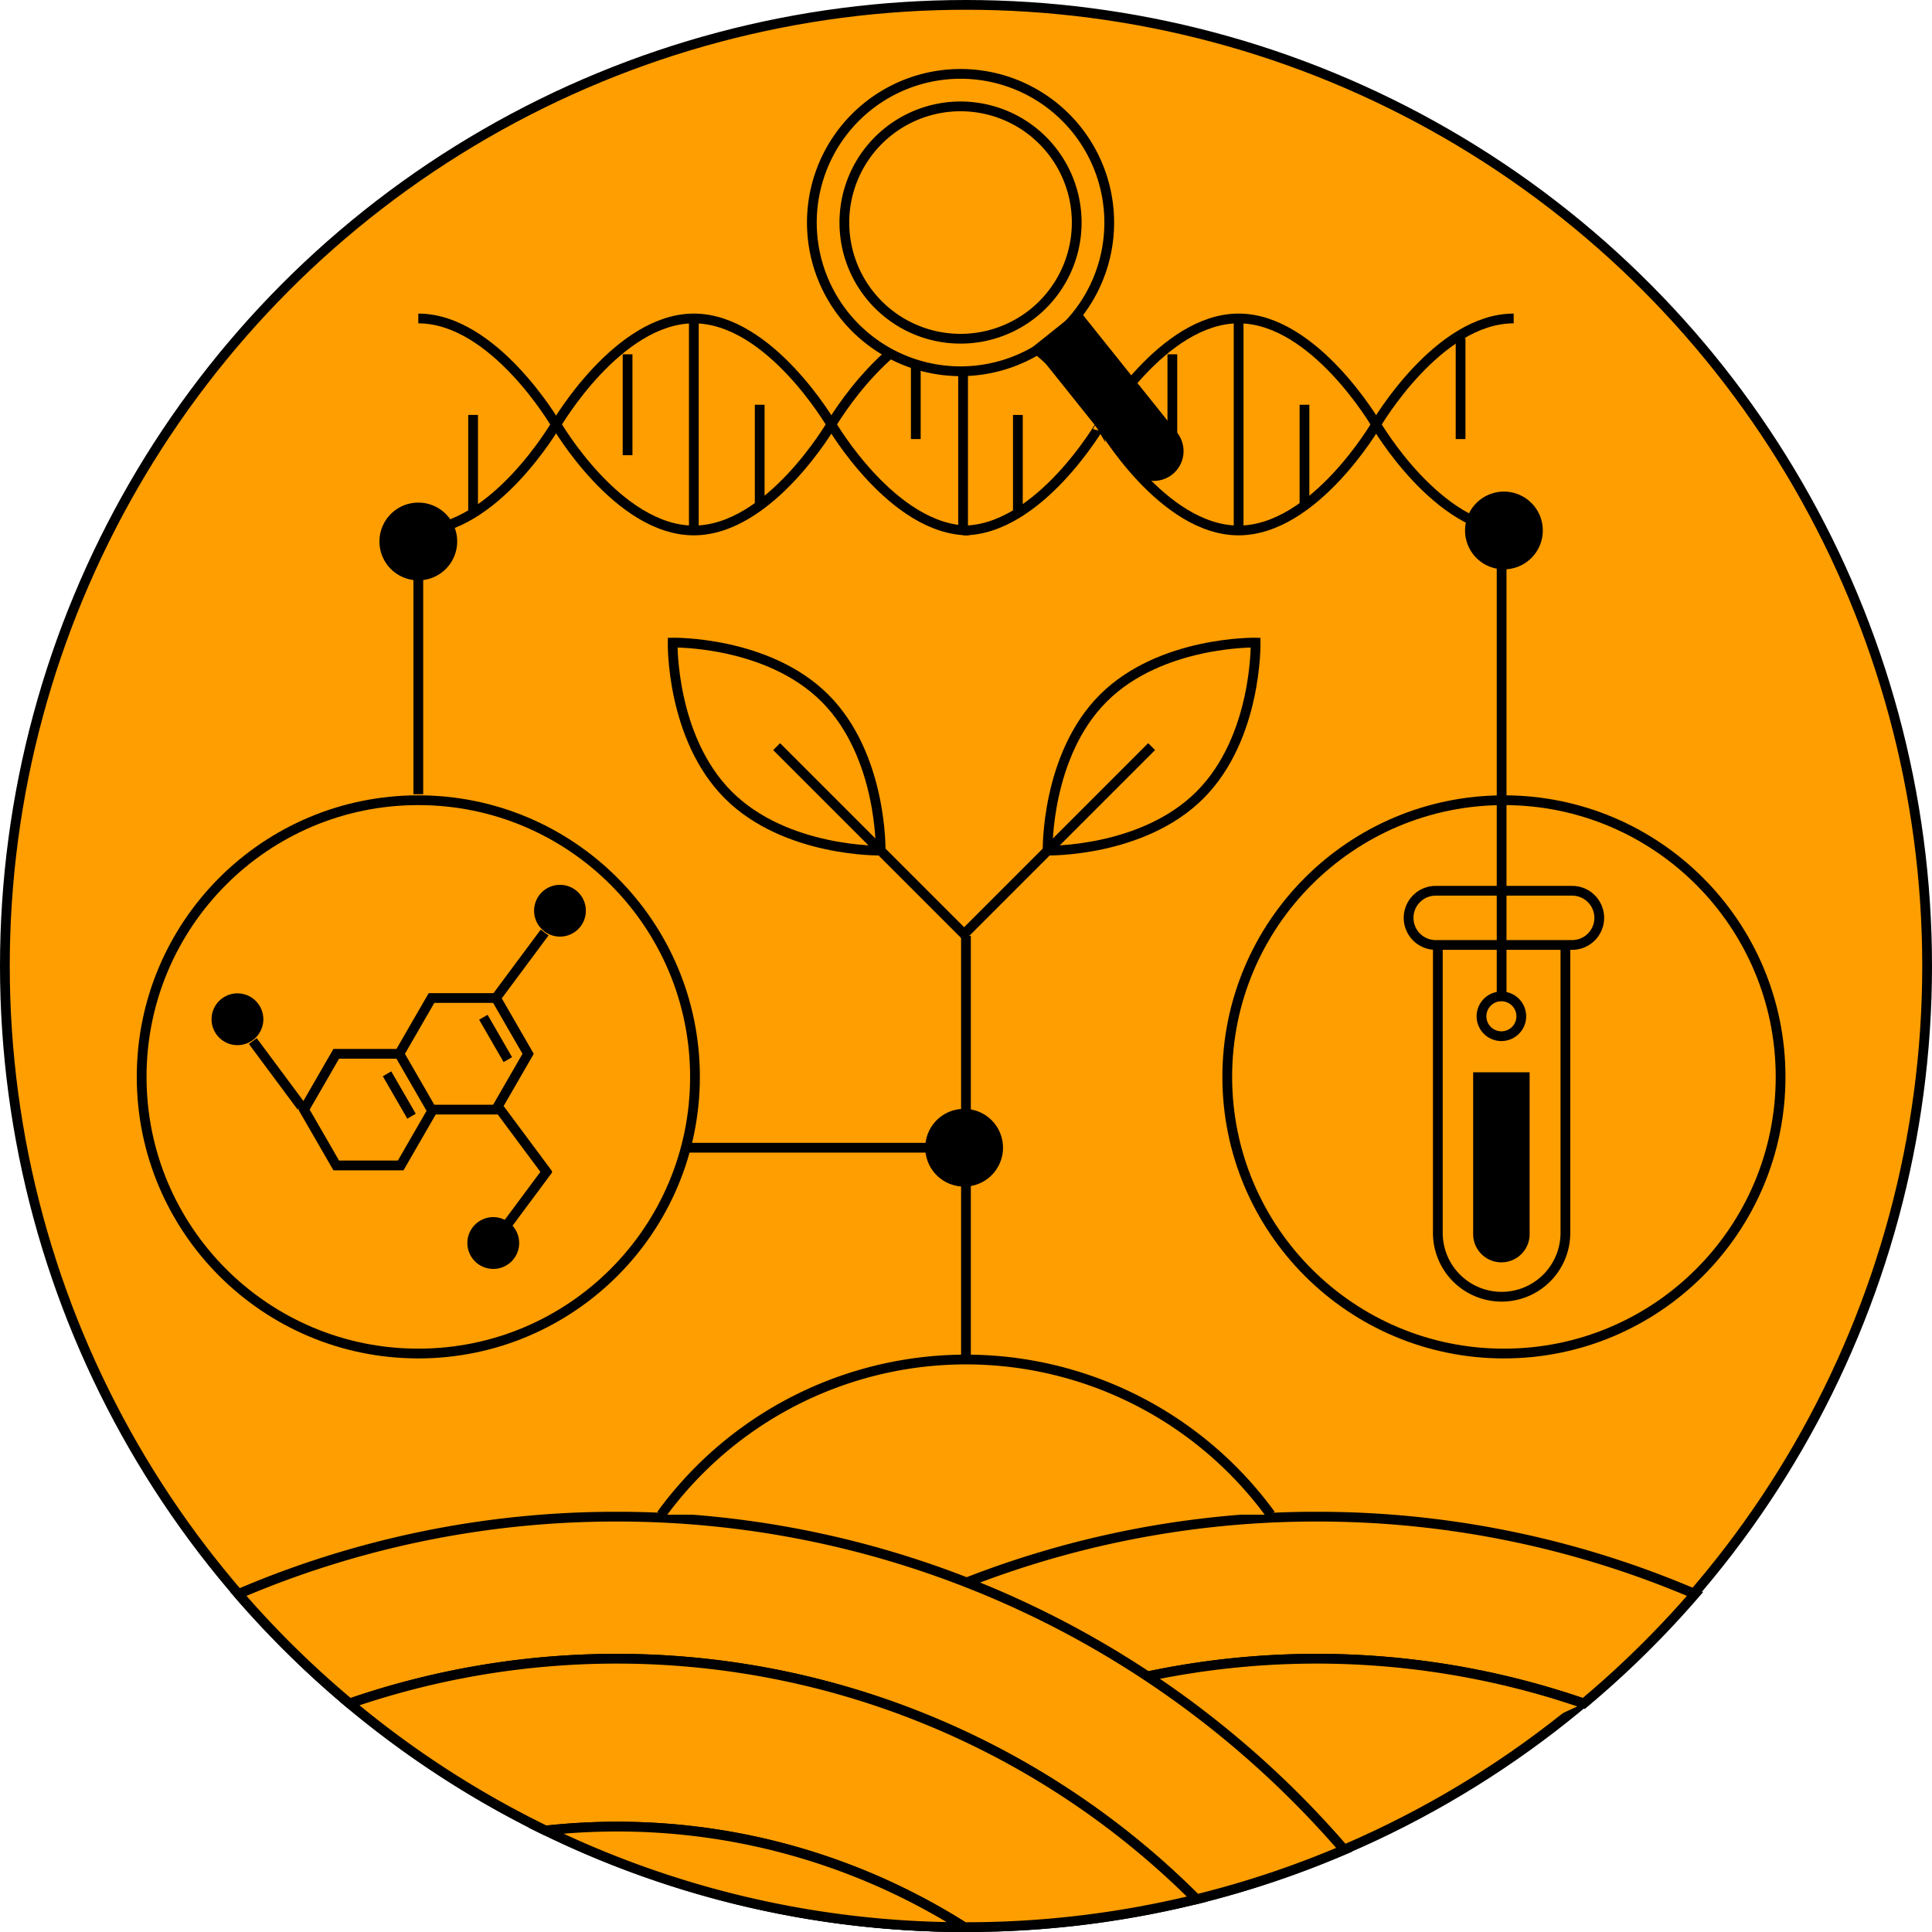 <svg id="_5_biotech" data-name="5_biotech" xmlns="http://www.w3.org/2000/svg" xmlns:xlink="http://www.w3.org/1999/xlink" width="198" height="198.001" viewBox="0 0 198 198.001">
  <defs>
    <clipPath id="clip-path">
      <rect id="Rectangle_606" data-name="Rectangle 606" width="198" height="198.001" fill="none"/>
    </clipPath>
  </defs>
  <g id="Group_823" data-name="Group 823" clip-path="url(#clip-path)">
    <path id="Path_16280" data-name="Path 16280" d="M197.5,99A98.5,98.5,0,1,1,99,.5,98.5,98.5,0,0,1,197.5,99" fill="#ff9e00"/>
    <circle id="Ellipse_296" data-name="Ellipse 296" cx="98.5" cy="98.5" r="98.5" transform="translate(0.5 0.5)" fill="none" stroke="#000" stroke-width="1"/>
    <path id="Path_16281" data-name="Path 16281" d="M158.113,54.365a3.984,3.984,0,1,0-3.984,3.984,3.984,3.984,0,0,0,3.984-3.984"/>
    <path id="Path_16282" data-name="Path 16282" d="M102.793,117.624a3.984,3.984,0,1,0-3.984,3.984,3.984,3.984,0,0,0,3.984-3.984"/>
    <path id="Path_16283" data-name="Path 16283" d="M46.855,55.493a3.984,3.984,0,1,0-3.984,3.984,3.984,3.984,0,0,0,3.984-3.984"/>
    <path id="Path_16284" data-name="Path 16284" d="M134.943,155.434a98.189,98.189,0,0,1,38.768,7.927,99.045,99.045,0,0,1-11.4,11.219,83.927,83.927,0,0,0-86.78,20.063,97.86,97.86,0,0,1-15.149-5.07,98.274,98.274,0,0,1,74.565-34.139" fill="#ff9e00"/>
    <path id="Path_16285" data-name="Path 16285" d="M134.943,155.434a98.189,98.189,0,0,1,38.768,7.927,99.045,99.045,0,0,1-11.4,11.219,83.927,83.927,0,0,0-86.78,20.063,97.86,97.86,0,0,1-15.149-5.07A98.274,98.274,0,0,1,134.943,155.434Z" fill="none" stroke="#000" stroke-width="1"/>
    <path id="Path_16286" data-name="Path 16286" d="M134.943,187.2a66.407,66.407,0,0,0-35.606,10.3c-.063,0-.127,0-.191,0a98.746,98.746,0,0,1-23.619-2.857,83.927,83.927,0,0,1,86.78-20.063" fill="#ff9e00"/>
    <path id="Path_16287" data-name="Path 16287" d="M134.943,187.2a66.407,66.407,0,0,0-35.606,10.3c-.063,0-.127,0-.191,0a98.746,98.746,0,0,1-23.619-2.857,83.927,83.927,0,0,1,86.78-20.063" fill="none" stroke="#000" stroke-width="1"/>
    <path id="Path_16288" data-name="Path 16288" d="M63.2,155.434a98.188,98.188,0,0,0-38.768,7.927,99.046,99.046,0,0,0,11.4,11.219,83.927,83.927,0,0,1,86.78,20.063,97.861,97.861,0,0,0,15.149-5.07A98.274,98.274,0,0,0,63.2,155.434" fill="#ff9e00"/>
    <path id="Path_16289" data-name="Path 16289" d="M63.2,155.434a98.188,98.188,0,0,0-38.768,7.927,99.046,99.046,0,0,0,11.4,11.219,83.927,83.927,0,0,1,86.78,20.063,97.861,97.861,0,0,0,15.149-5.07A98.274,98.274,0,0,0,63.2,155.434Z" fill="none" stroke="#000" stroke-width="1"/>
    <path id="Path_16290" data-name="Path 16290" d="M63.2,187.2a66.407,66.407,0,0,1,35.606,10.3c.063,0,.127,0,.191,0a98.746,98.746,0,0,0,23.619-2.857,83.927,83.927,0,0,0-86.78-20.063A98.606,98.606,0,0,0,55.917,187.6a67.427,67.427,0,0,1,7.286-.4" fill="#ff9e00"/>
    <path id="Path_16291" data-name="Path 16291" d="M63.2,187.2a66.407,66.407,0,0,1,35.606,10.3c.063,0,.127,0,.191,0a98.746,98.746,0,0,0,23.619-2.857,83.927,83.927,0,0,0-86.78-20.063A98.606,98.606,0,0,0,55.917,187.6,67.427,67.427,0,0,1,63.2,187.2Z" fill="none" stroke="#000" stroke-width="1"/>
    <path id="Path_16292" data-name="Path 16292" d="M55.917,187.6a98.092,98.092,0,0,0,42.892,9.9A66.4,66.4,0,0,0,63.2,187.2a67.431,67.431,0,0,0-7.286.4" fill="#ff9e00"/>
    <path id="Path_16293" data-name="Path 16293" d="M55.917,187.6a98.092,98.092,0,0,0,42.892,9.9A66.4,66.4,0,0,0,63.2,187.2,67.431,67.431,0,0,0,55.917,187.6Z" fill="none" stroke="#000" stroke-width="1"/>
    <path id="Path_16294" data-name="Path 16294" d="M130.23,155.23a38.619,38.619,0,0,0-62.459,0" fill="#ff9e00"/>
    <path id="Path_16295" data-name="Path 16295" d="M130.23,155.23a38.619,38.619,0,0,0-62.459,0" fill="none" stroke="#000" stroke-width="1"/>
    <line id="Line_1265" data-name="Line 1265" y1="43.341" transform="translate(98.996 95.918)" fill="#ff9e00"/>
    <line id="Line_1266" data-name="Line 1266" y1="43.341" transform="translate(98.996 95.918)" fill="none" stroke="#000" stroke-width="1"/>
    <path id="Path_16296" data-name="Path 16296" d="M84.552,71.557c5.886,5.886,5.7,15.616,5.7,15.616s-9.73.188-15.616-5.7-5.7-15.616-5.7-15.616,9.73-.188,15.616,5.7" fill="#ff9e00"/>
    <path id="Path_16297" data-name="Path 16297" d="M84.552,71.557c5.886,5.886,5.7,15.616,5.7,15.616s-9.73.188-15.616-5.7-5.7-15.616-5.7-15.616S78.666,65.671,84.552,71.557Z" fill="none" stroke="#000" stroke-width="1"/>
    <line id="Line_1267" data-name="Line 1267" x2="19.402" y2="19.402" transform="translate(79.593 76.516)" fill="#ff9e00"/>
    <line id="Line_1268" data-name="Line 1268" x2="19.402" y2="19.402" transform="translate(79.593 76.516)" fill="none" stroke="#000" stroke-width="1"/>
    <path id="Path_16298" data-name="Path 16298" d="M113.065,71.557c-5.886,5.886-5.7,15.616-5.7,15.616s9.73.188,15.616-5.7,5.7-15.616,5.7-15.616-9.73-.188-15.616,5.7" fill="#ff9e00"/>
    <path id="Path_16299" data-name="Path 16299" d="M113.065,71.557c-5.886,5.886-5.7,15.616-5.7,15.616s9.73.188,15.616-5.7,5.7-15.616,5.7-15.616S118.951,65.671,113.065,71.557Z" fill="none" stroke="#000" stroke-width="1"/>
    <line id="Line_1269" data-name="Line 1269" x1="19.402" y2="19.402" transform="translate(98.622 76.516)" fill="#ff9e00"/>
    <line id="Line_1270" data-name="Line 1270" x1="19.402" y2="19.402" transform="translate(98.622 76.516)" fill="none" stroke="#000" stroke-width="1"/>
    <path id="Path_16300" data-name="Path 16300" d="M42.871,32.638c7.784,0,14.1,10.863,14.1,10.863s-6.311,10.864-14.1,10.864" fill="none" stroke="#000" stroke-width="1"/>
    <path id="Path_16301" data-name="Path 16301" d="M85.2,43.5s-6.31,10.863-14.1,10.863S57.014,43.5,57.014,43.5s6.31-10.863,14.094-10.863S85.2,43.5,85.2,43.5Z" fill="none" stroke="#000" stroke-width="1"/>
    <path id="Path_16302" data-name="Path 16302" d="M99.3,54.365C91.514,54.365,85.2,43.5,85.2,43.5S91.514,32.638,99.3,32.638" fill="none" stroke="#000" stroke-width="1"/>
    <line id="Line_1271" data-name="Line 1271" y2="21.727" transform="translate(71.108 32.638)" fill="none" stroke="#000" stroke-width="1"/>
    <line id="Line_1272" data-name="Line 1272" y1="10.341" transform="translate(77.857 41.481)" fill="none" stroke="#000" stroke-width="1"/>
    <line id="Line_1273" data-name="Line 1273" y1="10.341" transform="translate(93.855 34.657)" fill="none" stroke="#000" stroke-width="1"/>
    <line id="Line_1274" data-name="Line 1274" y1="10.341" transform="translate(48.485 42.525)" fill="none" stroke="#000" stroke-width="1"/>
    <line id="Line_1275" data-name="Line 1275" y1="10.341" transform="translate(64.317 36.311)" fill="none" stroke="#000" stroke-width="1"/>
    <path id="Path_16303" data-name="Path 16303" d="M98.7,32.638c7.784,0,14.095,10.863,14.095,10.863S106.486,54.365,98.7,54.365" fill="none" stroke="#000" stroke-width="1"/>
    <path id="Path_16304" data-name="Path 16304" d="M141.035,43.5s-6.311,10.863-14.1,10.863S112.845,43.5,112.845,43.5s6.31-10.863,14.094-10.863S141.035,43.5,141.035,43.5Z" fill="none" stroke="#000" stroke-width="1"/>
    <path id="Path_16305" data-name="Path 16305" d="M155.129,54.365c-7.784,0-14.1-10.863-14.1-10.863s6.311-10.864,14.1-10.864" fill="none" stroke="#000" stroke-width="1"/>
    <line id="Line_1276" data-name="Line 1276" y2="21.727" transform="translate(126.94 32.638)" fill="none" stroke="#000" stroke-width="1"/>
    <line id="Line_1277" data-name="Line 1277" y2="21.727" transform="translate(98.702 32.638)" fill="none" stroke="#000" stroke-width="1"/>
    <line id="Line_1278" data-name="Line 1278" y1="10.341" transform="translate(133.689 41.481)" fill="none" stroke="#000" stroke-width="1"/>
    <line id="Line_1279" data-name="Line 1279" y1="10.341" transform="translate(149.687 34.657)" fill="none" stroke="#000" stroke-width="1"/>
    <line id="Line_1280" data-name="Line 1280" y1="10.341" transform="translate(104.316 42.525)" fill="none" stroke="#000" stroke-width="1"/>
    <line id="Line_1281" data-name="Line 1281" y1="10.341" transform="translate(120.148 36.311)" fill="none" stroke="#000" stroke-width="1"/>
    <path id="Path_16306" data-name="Path 16306" d="M71.225,110.363A28.354,28.354,0,1,1,42.871,82.009a28.355,28.355,0,0,1,28.354,28.354" fill="#ff9e00"/>
    <circle id="Ellipse_297" data-name="Ellipse 297" cx="28.354" cy="28.354" r="28.354" transform="translate(14.517 82.009)" fill="none" stroke="#000" stroke-width="1"/>
    <path id="Path_16307" data-name="Path 16307" d="M182.483,110.363a28.354,28.354,0,1,1-28.354-28.354,28.355,28.355,0,0,1,28.354,28.354" fill="#ff9e00"/>
    <circle id="Ellipse_298" data-name="Ellipse 298" cx="28.354" cy="28.354" r="28.354" transform="translate(125.775 82.009)" fill="none" stroke="#000" stroke-width="1"/>
    <path id="Path_16308" data-name="Path 16308" d="M60.042,93.335a2.653,2.653,0,1,1-2.653-2.653,2.653,2.653,0,0,1,2.653,2.653"/>
    <path id="Path_16309" data-name="Path 16309" d="M41.064,108H34.459l-3.3,5.72,3.3,5.719h6.605l3.3-5.719Z" fill="#ff9e00"/>
    <path id="Path_16310" data-name="Path 16310" d="M41.064,108H34.459l-3.3,5.72,3.3,5.719h6.605l3.3-5.719Z" fill="none" stroke="#000" stroke-width="1"/>
    <path id="Path_16311" data-name="Path 16311" d="M50.827,102.282H44.222L40.92,108l3.3,5.719h6.605l3.3-5.719Z" fill="#ff9e00"/>
    <path id="Path_16312" data-name="Path 16312" d="M50.827,102.282H44.222L40.92,108l3.3,5.719h6.605l3.3-5.719Z" fill="none" stroke="#000" stroke-width="1"/>
    <line id="Line_1282" data-name="Line 1282" y1="6.712" x2="4.988" transform="translate(50.827 95.57)" fill="#ff9e00"/>
    <line id="Line_1283" data-name="Line 1283" y1="6.712" x2="4.988" transform="translate(50.827 95.57)" fill="none" stroke="#000" stroke-width="1"/>
    <line id="Line_1284" data-name="Line 1284" y1="6.712" x2="4.988" transform="translate(51.202 119.849)" fill="#ff9e00"/>
    <line id="Line_1285" data-name="Line 1285" y1="6.712" x2="4.988" transform="translate(51.202 119.849)" fill="none" stroke="#000" stroke-width="1"/>
    <path id="Path_16313" data-name="Path 16313" d="M53.206,127.392a2.654,2.654,0,1,0-2.653,2.653,2.653,2.653,0,0,0,2.653-2.653"/>
    <line id="Line_1286" data-name="Line 1286" x2="4.988" y2="6.712" transform="translate(51.207 113.641)" fill="#ff9e00"/>
    <line id="Line_1287" data-name="Line 1287" x2="4.988" y2="6.712" transform="translate(51.207 113.641)" fill="none" stroke="#000" stroke-width="1"/>
    <path id="Path_16314" data-name="Path 16314" d="M21.681,104.457a2.654,2.654,0,1,0,2.653-2.653,2.653,2.653,0,0,0-2.653,2.653"/>
    <line id="Line_1288" data-name="Line 1288" x1="4.988" y1="6.712" transform="translate(25.908 106.693)" fill="#ff9e00"/>
    <line id="Line_1289" data-name="Line 1289" x1="4.988" y1="6.712" transform="translate(25.908 106.693)" fill="none" stroke="#000" stroke-width="1"/>
    <line id="Line_1290" data-name="Line 1290" x2="2.508" y2="4.344" transform="translate(49.536 104.251)" fill="#ff9e00"/>
    <line id="Line_1291" data-name="Line 1291" x2="2.508" y2="4.344" transform="translate(49.536 104.251)" fill="none" stroke="#000" stroke-width="1"/>
    <line id="Line_1292" data-name="Line 1292" x2="2.508" y2="4.344" transform="translate(39.666 110.049)" fill="#ff9e00"/>
    <line id="Line_1293" data-name="Line 1293" x2="2.508" y2="4.344" transform="translate(39.666 110.049)" fill="none" stroke="#000" stroke-width="1"/>
    <line id="Line_1294" data-name="Line 1294" y2="22.427" transform="translate(42.871 58.969)" fill="none" stroke="#000" stroke-width="1"/>
    <line id="Line_1295" data-name="Line 1295" x2="28.189" transform="translate(70.108 117.624)" fill="none" stroke="#000" stroke-width="1"/>
    <path id="Path_16315" data-name="Path 16315" d="M153.893,132.894h0a6.536,6.536,0,0,1-6.536-6.536V92.173h13.072v34.185a6.536,6.536,0,0,1-6.536,6.536" fill="#ff9e00"/>
    <path id="Path_16316" data-name="Path 16316" d="M153.893,132.894h0a6.536,6.536,0,0,1-6.536-6.536V92.173h13.072v34.185A6.536,6.536,0,0,1,153.893,132.894Z" fill="none" stroke="#000" stroke-width="1"/>
    <path id="Path_16317" data-name="Path 16317" d="M153.87,129.371h0a2.893,2.893,0,0,1-2.893-2.893V109.89h5.786v16.588a2.893,2.893,0,0,1-2.893,2.893"/>
    <path id="Path_16318" data-name="Path 16318" d="M161.069,96.843H147.19a2.777,2.777,0,1,1,0-5.553h13.879a2.777,2.777,0,1,1,0,5.553" fill="#ff9e00"/>
    <path id="Path_16319" data-name="Path 16319" d="M161.069,96.843H147.19a2.777,2.777,0,1,1,0-5.553h13.879a2.777,2.777,0,1,1,0,5.553Z" fill="none" stroke="#000" stroke-width="1"/>
    <line id="Line_1296" data-name="Line 1296" y1="46.777" transform="translate(153.893 55.493)" fill="#ff9e00"/>
    <line id="Line_1297" data-name="Line 1297" y1="46.777" transform="translate(153.893 55.493)" fill="none" stroke="#000" stroke-width="1"/>
    <path id="Path_16320" data-name="Path 16320" d="M155.908,104.216a2.039,2.039,0,1,1-1.976-2.1,2.039,2.039,0,0,1,1.976,2.1" fill="#ff9e00"/>
    <path id="Path_16321" data-name="Path 16321" d="M155.908,104.216a2.039,2.039,0,1,1-1.976-2.1A2.039,2.039,0,0,1,155.908,104.216Z" fill="none" stroke="#000" stroke-width="1"/>
    <path id="Path_16322" data-name="Path 16322" d="M110.34,13.29a15.238,15.238,0,1,1-21.418-2.379A15.238,15.238,0,0,1,110.34,13.29" fill="#ff9e00"/>
    <path id="Path_16323" data-name="Path 16323" d="M110.34,13.29a15.238,15.238,0,1,1-21.418-2.379A15.238,15.238,0,0,1,110.34,13.29Z" fill="none" stroke="#000" stroke-width="1"/>
    <path id="Path_16324" data-name="Path 16324" d="M107.738,15.372A11.906,11.906,0,1,1,91,13.514a11.907,11.907,0,0,1,16.735,1.858" fill="#ff9e00"/>
    <path id="Path_16325" data-name="Path 16325" d="M107.738,15.372A11.906,11.906,0,1,1,91,13.514,11.907,11.907,0,0,1,107.738,15.372Z" fill="none" stroke="#000" stroke-width="1"/>
    <path id="Path_16326" data-name="Path 16326" d="M119.838,48.226h0a2.55,2.55,0,0,1-3.583-.4l-9.736-12.169,3.98-3.185,9.737,12.169a2.55,2.55,0,0,1-.4,3.583"/>
    <path id="Path_16327" data-name="Path 16327" d="M119.838,48.226h0a2.55,2.55,0,0,1-3.583-.4l-9.736-12.169,3.98-3.185,9.737,12.169A2.55,2.55,0,0,1,119.838,48.226Z" fill="none" stroke="#000" stroke-width="1"/>
  </g>
</svg>
